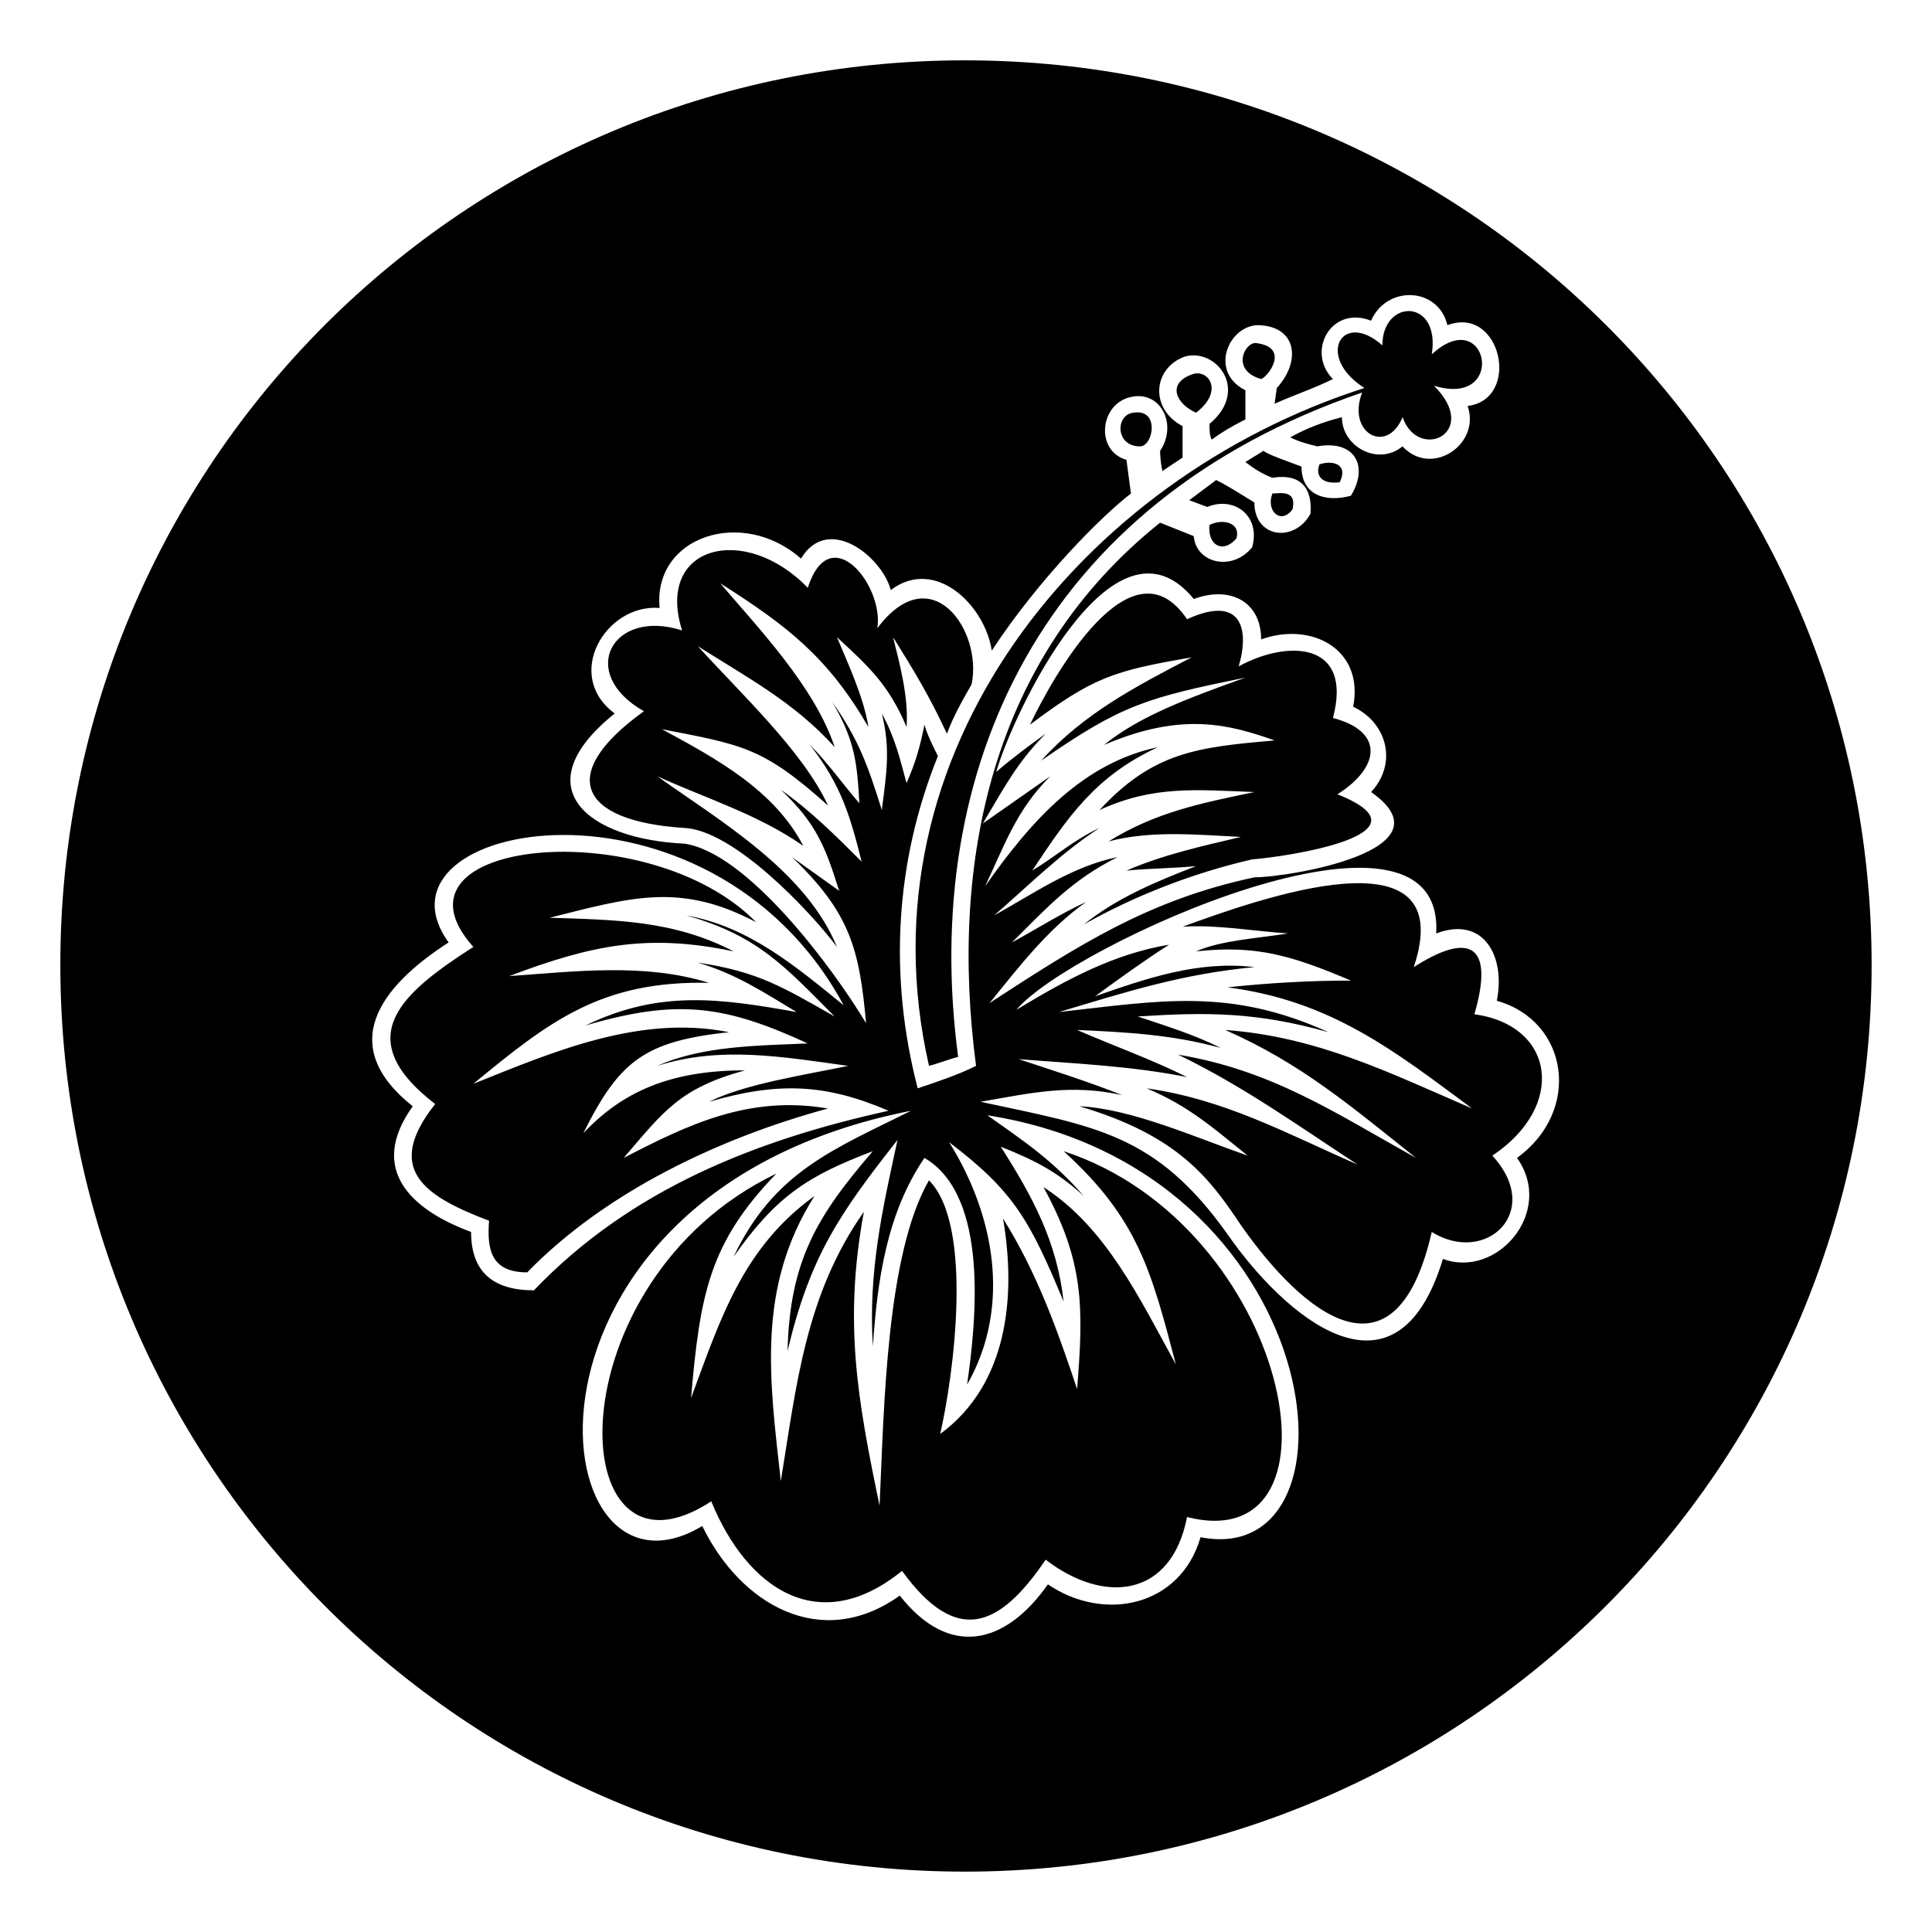 <?xml version="1.0" encoding="UTF-8"?>
<!-- Uploaded to: ICON Repo, www.iconrepo.com, Generator: ICON Repo Mixer Tools -->
<svg fill="#000000" width="800px" height="800px" version="1.1" viewBox="144 144 512 512" xmlns="http://www.w3.org/2000/svg">
 <path d="m399.7 159.99c132.64 0 240.3 107.07 240.3 239.71s-107.66 240.3-240.3 240.3-239.71-107.66-239.71-240.3 107.07-239.71 239.71-239.71zm62.457 391.39c-5.352 18.438-25.578 22.602-40.449 12.492-11.301 16.059-26.172 19.629-39.258 2.973-20.82 14.871-42.23 2.379-52.344-18.438-43.422 26.172-56.508-88.031 55.316-110.04-20.223 10.113-36.285 16.059-46.992 38.664 11.301-16.059 19.629-21.414 36.879-27.957-14.871 17.25-22.008 29.145-22.602 52.938 5.949-24.98 13.68-36.285 29.145-55.914-4.164 19.035-7.734 35.094-6.543 54.723 1.191-17.25 3.57-35.094 13.68-49.965 17.25 10.113 13.68 43.422 11.301 60.078 11.895-20.82 7.137-45.207-4.758-64.238 17.25 13.086 21.414 20.82 30.336 42.23-1.785-16.059-8.328-27.957-16.656-41.043 8.922 3.57 14.871 6.543 22.008 13.086-8.328-9.516-15.465-14.277-25.578-21.414 91.008 14.277 101.71 120.75 56.508 111.82zm-36.285-102.31c19.629 17.844 23.199 31.523 29.742 56.508-9.516-17.25-18.438-36.285-35.094-46.992 10.707 19.629 10.707 31.523 8.922 53.535-5.352-16.059-10.707-30.93-19.629-45.207 3.57 20.82 1.191 44.016-16.656 57.102 3.57-15.465 8.922-55.316-2.973-67.215-11.301 19.629-11.895 60.078-13.086 86.25-5.949-28.551-9.516-48.773-4.164-77.922-15.465 22.008-17.844 45.801-22.008 71.379-2.973-26.766-6.543-51.152 8.922-75.543-19.035 13.68-24.98 32.715-32.715 53.535 2.379-27.363 4.758-41.043 22.602-59.48-59.48 28.551-57.102 113.02-17.25 86.844 9.516 23.199 28.551 36.285 50.559 18.438 14.277 19.629 25.578 15.465 38.066-2.973 15.465 11.895 33.309 10.113 37.473-11.301 44.609 11.301 27.363-77.324-32.715-96.957zm-33.309-104.69c-1.191-2.379-2.973-5.949-3.57-8.328-1.191 5.949-2.379 10.113-4.758 15.465-1.785-6.543-2.973-11.895-6.543-18.438 2.379 9.516 1.191 16.059 0 25.578-3.57-11.301-5.949-18.438-13.086-28.551 5.949 10.113 6.543 16.059 7.137 26.766-4.164-4.758-8.328-10.707-13.086-15.465 8.328 10.707 10.707 19.035 13.68 30.93-6.543-6.543-13.68-13.68-21.414-19.035 9.516 8.922 11.895 15.465 15.465 26.766-4.164-2.973-8.328-5.949-12.492-8.922 15.465 14.871 17.844 24.387 19.629 44.016-8.922-14.871-31.523-45.207-48.18-47.586-25.578-1.191-42.828-14.871-18.438-34.5-13.68-10.113-2.379-29.145 11.895-27.957-1.785-19.035 22.008-26.766 37.473-13.086 7.137-11.895 21.414-0.594 23.793 8.328 11.895-8.922 24.98 4.164 26.766 16.059 12.492-19.035 29.145-35.688 36.879-41.637l-1.191-8.922c-8.328-2.379-7.137-14.871 1.191-16.656 7.734-1.785 12.492 7.137 7.734 14.277 0 0.594 0 2.379 0.594 5.352 1.785-1.191 3.57-2.379 5.352-3.57v-8.328c-8.922-4.758-7.734-15.465 0.594-18.438 8.328-2.379 17.25 8.922 6.543 17.844 0 1.785 0 2.973 0.594 4.164 2.379-1.785 5.352-3.57 8.922-5.352v-7.734c-9.516-4.758-4.758-16.656 2.973-17.25 10.707 0 11.895 9.516 5.352 16.656l-0.594 4.164c5.352-2.379 10.707-4.164 15.465-6.543-7.137-7.137-0.594-19.629 10.113-15.465 4.164-9.516 17.844-8.922 20.223 1.191 14.277-5.352 19.629 19.629 5.352 21.414 3.57 10.113-9.516 19.035-17.25 10.707-6.543 5.352-16.059 0-16.059-7.734-4.758 1.191-9.516 2.973-13.68 5.352 2.379 1.191 4.758 1.785 7.137 2.379 10.113-1.785 13.68 5.352 8.922 13.086-6.543 1.785-13.086 0-13.086-7.734-4.758-1.785-8.328-2.973-10.113-4.164-1.785 1.191-2.973 1.785-4.758 2.973 2.379 1.785 4.164 2.973 7.137 4.164 7.137-1.191 10.707 2.379 10.113 9.516-4.164 7.734-14.871 6.543-14.871-2.973-2.973-1.785-6.543-4.164-10.113-5.949-2.379 1.785-4.758 3.57-7.137 5.352l4.758 1.785c7.137-2.973 14.277 2.379 11.895 10.707-5.352 6.543-14.871 4.164-15.465-2.973l-8.922-3.57c-44.609 35.688-55.914 89.816-48.773 143.95-4.758 2.379-10.113 4.164-15.465 5.949-7.734-29.742-5.949-60.078 5.352-88.031zm-2.379 82.086c2.379-0.594 5.352-1.785 7.734-2.379-10.113-76.137 22.008-146.92 107.07-176.07-4.164 10.707 6.543 16.656 10.707 6.543 4.164 11.895 20.82 4.164 8.328-8.328 19.629 5.949 14.277-22.008-0.594-8.328 2.379-14.871-13.086-14.871-13.086-2.379-10.707-9.516-17.844 2.973-4.758 11.301-74.352 23.793-134.43 96.359-115.39 179.63zm4.758-88.031c1.785-4.758 4.164-8.922 6.543-13.086 2.973-14.277-10.707-33.906-24.98-14.871 1.785-11.301-12.492-29.145-18.438-10.707-16.656-17.25-40.449-11.301-33.309 11.301-18.438-5.949-27.957 11.301-10.113 21.414-23.199 16.656-17.25 29.145 10.707 30.93 13.086 0.594 33.309 22.008 40.449 31.523-8.328-20.223-30.93-33.309-47.586-45.207 13.086 5.949 26.766 10.113 38.664 18.438-7.734-14.871-23.199-23.199-37.473-30.93 21.414 4.164 26.766 4.758 44.016 20.223-6.543-14.277-23.199-29.742-34.5-42.23 13.086 8.328 25.578 14.871 36.285 26.766-5.352-16.059-20.223-31.523-30.336-43.422 17.844 11.301 28.551 19.629 39.258 38.066-1.191-7.734-5.352-16.656-8.328-23.793 8.328 7.734 13.68 12.492 18.438 23.793 0.594-7.734-1.785-16.656-3.57-23.793 5.949 9.516 9.516 15.465 14.277 25.578zm22.008-2.379c16.656-12.492 22.008-14.277 42.828-17.844-14.871 7.734-28.551 14.871-39.852 27.363 21.414-14.871 27.957-16.656 54.129-22.008-14.871 5.352-27.957 10.113-37.473 17.844 20.82-8.922 33.309-5.352 45.207-1.191-20.223 1.785-32.121 2.973-46.395 18.438 14.277-6.543 25.578-5.352 41.043-4.758-14.277 2.973-26.172 5.352-38.664 13.086 11.301-2.973 23.199-1.785 35.094-1.191-10.113 2.379-20.82 4.758-30.336 8.922 5.949-0.594 12.492-0.594 18.438-1.191-10.707 4.164-20.82 8.328-29.742 15.465 13.68-7.734 29.145-13.68 44.609-17.25 8.328-0.594 49.371-6.543 22.602-17.25 11.301-7.137 12.492-16.656-1.191-20.223 5.352-20.223-11.895-20.82-24.98-13.68 2.973-10.113 0.594-19.035-13.68-12.492-14.871-22.008-35.688 15.465-41.637 27.957zm4.164 2.379c-4.164 2.973-8.922 6.543-13.086 10.113 4.164-14.871 30.93-71.973 52.344-45.801 9.516-3.57 17.844 0.594 17.844 10.707 13.086-4.758 27.363 2.379 24.387 17.844 8.922 4.164 11.895 14.871 4.758 22.602 22.008 15.465-22.008 22.602-30.93 22.602-27.957 5.949-46.395 17.844-70.188 33.309 7.734-9.516 15.465-19.629 25.578-26.766-6.543 2.973-13.086 7.137-19.629 10.707 9.516-9.516 16.059-16.656 27.957-22.602-11.895 2.379-22.008 9.516-32.715 15.465 8.922-7.734 17.844-16.656 27.957-23.199-6.543 2.973-11.895 7.734-17.844 11.301 9.516-14.277 16.656-24.98 33.309-32.715-19.629 4.164-33.309 19.035-45.801 36.879 5.352-11.301 8.328-20.223 17.25-29.145-5.949 4.164-11.895 8.328-17.844 12.492 5.352-8.922 8.922-16.059 16.656-23.793zm103.5 52.938c12.492-4.758 18.438 5.949 16.059 17.844 19.035 5.352 22.602 29.145 5.352 41.637 10.113 14.277-5.352 32.121-19.629 26.766-12.492 41.043-42.23 14.871-57.102-6.543-19.035-26.766-35.094-28.551-65.43-35.094 13.68-2.379 23.793-4.758 37.473-1.785-8.922-3.57-18.438-6.543-27.363-9.516 14.871 1.191 29.742 1.785 44.609 4.758-9.516-4.758-19.629-8.328-29.145-12.492 13.086 0.594 24.98 1.191 38.066 4.758-7.137-3.57-14.871-5.949-22.008-8.328 18.438-1.191 31.523-1.191 50.559 4.164-26.172-11.895-44.609-8.328-71.379-5.352 17.844-5.352 32.715-10.113 51.75-11.895-14.871-1.785-28.551 2.973-42.23 7.734 6.543-4.758 13.086-9.516 19.629-13.68-14.277 2.379-26.766 8.922-40.449 17.25 13.68-16.656 113.61-62.457 111.23-20.223zm-5.949 8.922c12.492-37.473-41.637-17.844-61.266-10.707 8.922-0.594 19.035 1.191 27.957 1.785-7.137 1.191-17.844 1.785-24.387 4.758 16.059-1.785 25.578 1.191 41.043 7.734-10.707 0-21.414 0.594-32.715 1.785 27.363 3.57 44.016 16.656 64.836 32.121-22.008-9.516-41.043-19.035-65.43-20.82 20.223 8.922 33.309 20.223 50.559 33.906-21.414-11.895-38.066-23.199-63.051-27.363 17.25 8.328 32.121 19.035 47.586 29.145-19.035-8.328-35.094-17.25-55.914-20.223 11.301 4.758 17.844 10.707 26.766 17.844-13.68-4.758-30.93-12.492-44.609-13.086 26.172 7.734 34.5 19.035 42.828 31.523 16.656 23.793 41.043 43.422 50.559 1.785 14.277 8.922 29.742-5.352 16.059-20.223 19.629-13.086 16.656-34.5-4.758-37.473 5.352-18.438-1.191-22.008-16.059-12.492zm-233.17 85.652c-10.707 0-16.656-4.758-16.656-15.465-16.059-5.949-27.363-16.656-15.465-33.309-20.223-16.059-8.922-31.523 9.516-43.422-23.199-32.121 69-49.371 104.69 16.656-12.492-10.113-24.98-20.82-41.637-23.793 19.035 5.352 26.172 13.68 39.258 26.766-13.68-7.734-20.223-11.895-36.285-14.277 10.113 2.973 17.25 7.734 26.172 13.086-20.223-3.57-36.285-5.949-55.914 3.57 24.387-7.137 36.879-5.352 58.887 4.758-13.086 0.594-27.957 0.594-39.852 5.949 16.656-5.352 33.309-2.379 50.559 0-11.301 2.379-27.363 4.758-36.879 9.516 18.438-5.352 30.93-4.758 47.586 2.379-35.094 7.734-68.402 20.82-93.98 47.586zm77.922-48.18c-20.82-3.57-36.879 4.164-54.129 13.086 10.707-12.492 14.871-18.438 32.121-23.199-20.223 0-32.715 5.949-42.828 16.656 9.516-19.035 16.059-24.387 38.664-26.766-23.793-4.758-46.992 5.352-67.809 13.68 20.223-16.656 33.906-27.363 62.457-26.766-17.25-5.352-35.688-2.973-52.938-1.785 22.008-8.328 36.879-11.301 59.48-6.543-16.059-8.328-31.523-8.328-48.773-8.922 21.414-5.352 34.5-9.516 54.723 1.191-28.551-29.145-100.52-22.008-74.945 6.543-18.438 11.895-33.309 23.793-10.113 41.637-13.68 17.25-2.973 24.387 14.277 30.93-0.594 7.734 0.594 13.68 10.113 13.68 20.82-21.414 51.152-35.688 79.707-43.422zm82.68-175.47c3.57 0 5.352-10.113-1.785-8.922-4.758 0.594-4.758 8.922 1.785 8.922zm14.871-8.922c7.734-5.949 2.973-11.895-1.191-10.113-6.543 2.379-4.164 7.734 1.191 10.113zm17.25-8.922c1.785-0.594 7.734-8.328-1.191-9.516-2.973-0.594-7.137 7.137 1.191 9.516zm15.465 22.602c-1.191 2.973 0.594 5.352 5.352 4.758 2.379-4.758-1.785-5.949-5.352-4.758zm-12.492 7.734c-1.785 4.758 2.379 8.328 5.352 4.164 1.191-5.352-3.57-4.164-5.352-4.164zm-16.656 8.328c-0.594 5.352 3.57 7.734 7.137 3.57 1.191-4.164-3.57-5.352-7.137-3.57z" fill-rule="evenodd"/>
</svg>